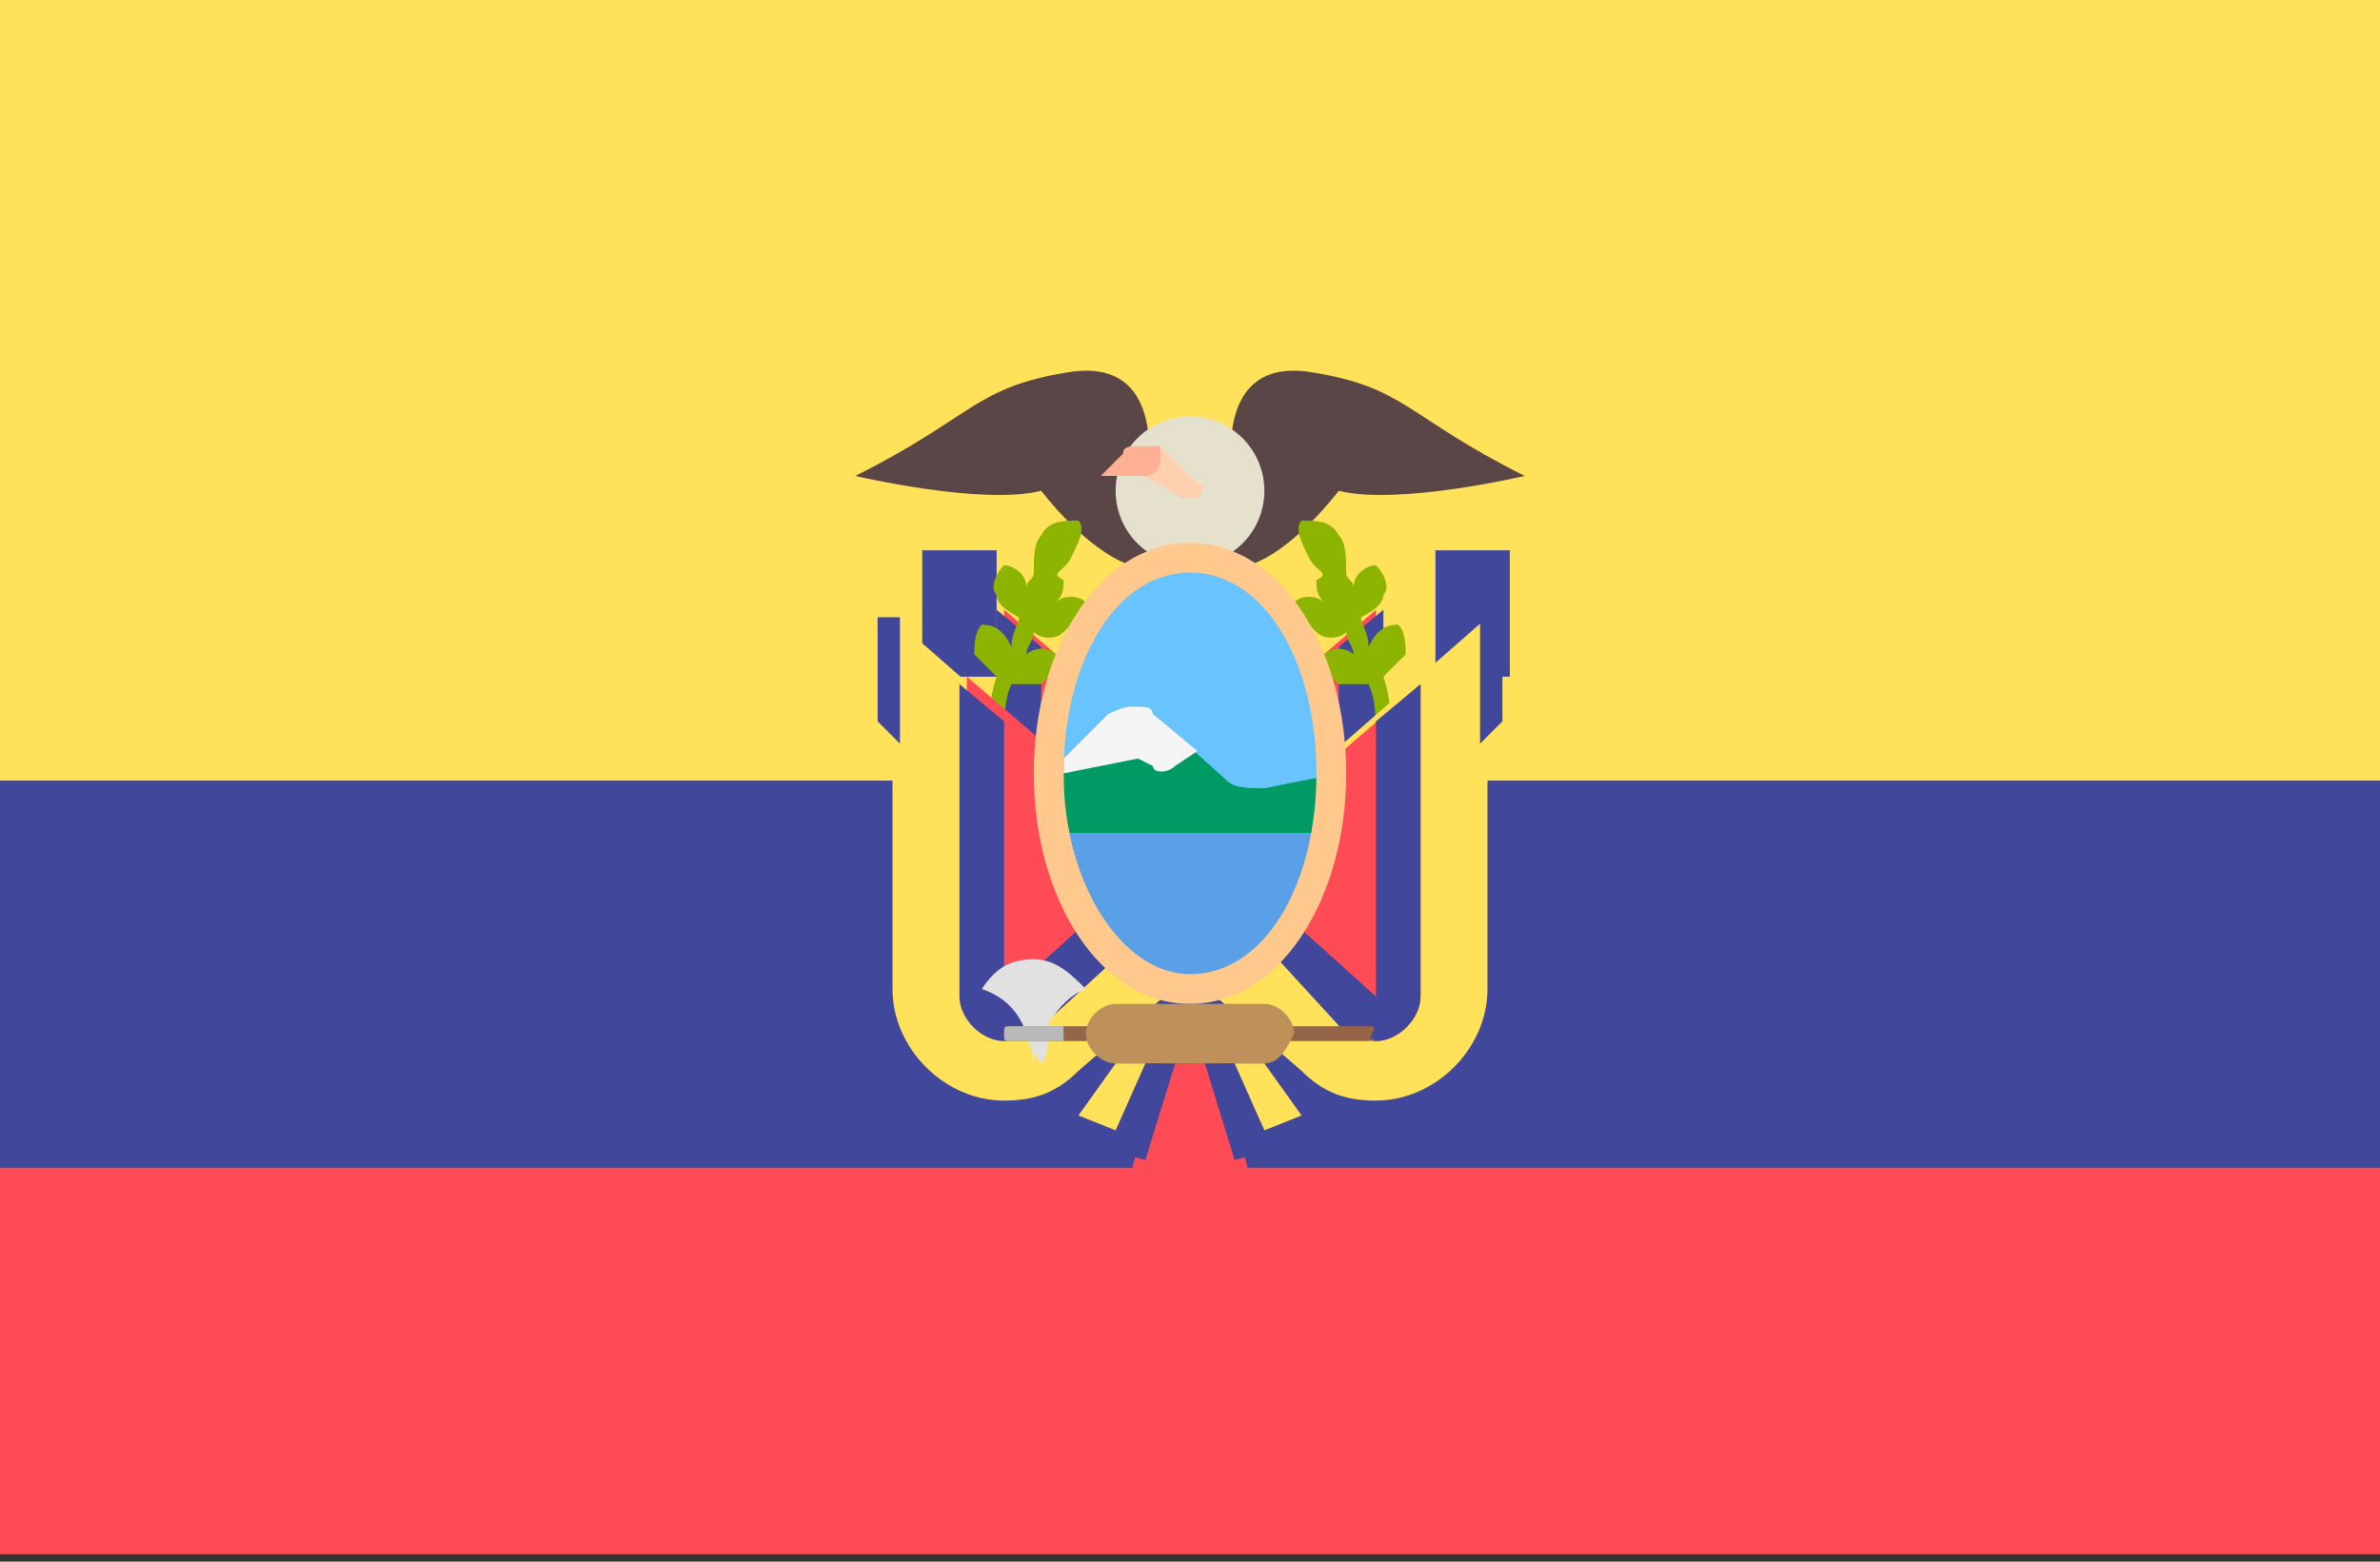 <?xml version="1.0" encoding="UTF-8"?>
<svg width="32px" height="21px" viewBox="0 0 32 21" version="1.1" xmlns="http://www.w3.org/2000/svg" xmlns:xlink="http://www.w3.org/1999/xlink">
    <rect x="0" y="0" width="32" height="21" fill="#333333" stroke="none"/>
    <title>89BE1F09-0EE5-4009-BACD-BE81D0F84446</title>
    <g id="pantallas" stroke="none" stroke-width="1" fill="none" fill-rule="evenodd">
        <g id="DSK-Selector" transform="translate(-415, -744)" fill-rule="nonzero">
            <g id="ecuador" transform="translate(415, 744)">
                <polygon id="Path" fill="#FF4B55" points="32 15.7 0 15.7 0 20.9 32 20.9"></polygon>
                <polygon id="Path" fill="#FFE15A" points="32 10.5 0 10.5 0 0 32 0"></polygon>
                <rect id="Rectangle" fill="#41479B" x="0" y="10.5" width="32" height="5.2"></rect>
                <path d="M15.4,10.8 L19.4,7.3 L19.4,12.3 C19.4,13.1 18.7,13.8 17.9,13.8 L17.9,13.8 C17.5,13.8 17.2,13.7 16.9,13.4 L15.4,12.1 L15.4,10.8 L15.4,10.8 Z" id="Path" fill="#FFE15A"></path>
                <path d="M17.6,12.8 L16.4,11.7 L16.4,10 L18.5,8.2 L18.5,9.5 L18.5,12.4 C18.5,12.7 18.2,13 17.9,13 C17.8,12.9 17.7,12.9 17.6,12.8 Z" id="Path" fill="#FF4B55"></path>
                <path d="M17,9.5 L17,11.5 L18,12.4 L18,9.5 L18,8.7 L18.6,8.2 L18.6,9.5 L18.6,12.4 C18.6,12.7 18.3,13 18,13 C17.9,13 17.7,12.9 17.6,12.9 L16.4,11.8 L16.4,10.1 L17,9.5 Z" id="Path" fill="#41479B"></path>
                <path d="M16.6,10.8 L12.6,7.3 L12.6,12.3 C12.6,13.1 13.3,13.8 14.1,13.8 L14.1,13.8 C14.5,13.8 14.8,13.7 15.1,13.4 L16.6,12.1 L16.6,10.8 Z" id="Path" fill="#FFE15A"></path>
                <path d="M14.4,12.8 L15.6,11.7 L15.6,10 L13.5,8.2 L13.5,9.5 L13.5,12.4 C13.5,12.7 13.8,13 14.1,13 C14.2,12.9 14.3,12.9 14.4,12.8 Z" id="Path" fill="#FF4B55"></path>
                <g id="Group" transform="translate(12.4, 7.4)" fill="#41479B">
                    <path d="M2.6,2.1 L2.6,4.1 L1.6,5 L1.6,2.1 L1.6,1.3 L1,0.8 L1,2.1 L1,5 C1,5.3 1.3,5.6 1.6,5.6 C1.7,5.6 1.9,5.5 2,5.5 L3.2,4.4 L3.2,2.7 L2.6,2.1 Z" id="Path"></path>
                    <rect id="Rectangle" x="6.9" y="1.77635684e-15" width="1" height="1.7"></rect>
                    <rect id="Rectangle" x="1.77635684e-15" y="1.77635684e-15" width="1" height="1.7"></rect>
                </g>
                <g id="Group" transform="translate(11.5, 4.984)" fill="#5A4646">
                    <path d="M3.9,1.616 C3.9,1.616 4.3,-0.184 2.9,0.016 C1.6,0.216 1.6,0.616 1.77635684e-15,1.416 C1.77635684e-15,1.416 1.7,1.816 2.5,1.616 C2.5,1.616 3.1,2.416 3.7,2.616 L4.3,2.616 L3.9,1.616 Z" id="Path"></path>
                    <path d="M5.1,1.616 C5.1,1.616 4.7,-0.184 6.1,0.016 C7.4,0.216 7.4,0.616 9,1.416 C9,1.416 7.3,1.816 6.5,1.616 C6.5,1.616 5.9,2.416 5.3,2.616 L4.7,2.616 L5.1,1.616 Z" id="Path"></path>
                    <path d="M5.1,2.516 L3.9,2.516 L3.9,1.516 C3.9,1.216 4.2,0.916 4.5,0.916 L4.5,0.916 C4.8,0.916 5.1,1.216 5.1,1.516 L5.1,2.516 L5.1,2.516 Z" id="Path"></path>
                </g>
                <circle id="Oval" fill="#E6E1CD" cx="16" cy="6.6" r="1"></circle>
                <path d="M15.2,6.3 L15.9,6.7 C16,6.7 16,6.7 16.1,6.7 L16.1,6.7 C16.2,6.6 16.2,6.5 16.1,6.5 L15.6,6 L15.5,6 C15.3,6 15.2,6.2 15.2,6.3 L15.2,6.3 Z" id="Path" fill="#FFD0AF"></path>
                <path d="M15.4,6.4 L14.8,6.4 L15.1,6.1 C15.1,6 15.2,6 15.3,6 L15.6,6 L15.6,6.2 C15.6,6.3 15.5,6.4 15.4,6.4 Z" id="Path" fill="#FFAF94"></path>
                <g id="Group" transform="translate(13.1, 7)" fill="#8CB400">
                    <path d="M4.5,0.5 C4.4,0.3 4.3,0.1 4.4,0 C4.6,0 4.8,0 4.9,0.2 C5,0.3 5,0.5 5,0.7 C5,0.8 5.1,0.8 5.1,0.9 C5.1,0.9 5.1,0.9 5.1,0.9 C5.1,0.7 5.3,0.6 5.4,0.6 C5.5,0.7 5.6,0.9 5.5,1 C5.5,1.1 5.4,1.2 5.2,1.3 C5.2,1.4 5.3,1.5 5.3,1.7 C5.3,1.7 5.3,1.7 5.3,1.7 C5.4,1.5 5.5,1.4 5.7,1.4 C5.8,1.5 5.8,1.7 5.8,1.8 C5.7,1.9 5.6,2 5.5,2.1 C5.6,2.4 5.6,2.6 5.6,2.9 L5.4,2.9 C5.4,2.7 5.4,2.4 5.3,2.2 C5.2,2.2 5,2.2 4.9,2.2 C4.8,2.1 4.7,2 4.7,1.8 C4.8,1.7 5,1.7 5.1,1.8 C5.1,1.8 5.1,1.8 5.1,1.8 C5.1,1.7 5,1.6 5,1.5 C4.9,1.6 4.7,1.6 4.6,1.5 C4.5,1.4 4.4,1.3 4.3,1.1 C4.4,1 4.6,1 4.7,1.1 C4.6,1 4.6,0.9 4.6,0.8 C4.8,0.7 4.6,0.7 4.5,0.5 Z" id="Path"></path>
                    <path d="M1.3,0.5 C1.4,0.3 1.5,0.1 1.4,0 C1.2,0 1,0 0.9,0.2 C0.8,0.3 0.8,0.5 0.8,0.7 C0.8,0.8 0.7,0.8 0.7,0.9 C0.7,0.9 0.7,0.9 0.7,0.9 C0.7,0.7 0.5,0.6 0.4,0.6 C0.3,0.7 0.2,0.9 0.3,1 C0.3,1.1 0.4,1.2 0.6,1.3 C0.6,1.4 0.5,1.5 0.5,1.7 C0.5,1.7 0.5,1.7 0.5,1.7 C0.4,1.5 0.3,1.4 0.1,1.4 C0,1.5 0,1.7 0,1.8 C0.1,1.9 0.2,2 0.3,2.1 C0.2,2.4 0.2,2.6 0.2,2.9 L0.4,2.9 C0.4,2.7 0.4,2.4 0.5,2.2 C0.6,2.2 0.8,2.2 0.9,2.2 C1,2.1 1.1,2 1.1,1.8 C1,1.7 0.8,1.7 0.7,1.8 C0.7,1.8 0.7,1.8 0.7,1.8 C0.7,1.7 0.8,1.6 0.8,1.5 C0.9,1.6 1.1,1.6 1.2,1.5 C1.3,1.4 1.4,1.3 1.5,1.1 C1.4,1 1.2,1 1.1,1.1 C1.2,1 1.2,0.9 1.2,0.8 C1,0.7 1.2,0.7 1.3,0.5 Z" id="Path"></path>
                </g>
                <path d="M16,11.8 L12,8.3 L12,13.3 C12,14.1 12.7,14.8 13.5,14.8 L13.5,14.8 C13.9,14.8 14.2,14.7 14.5,14.4 L16,13.1 L16,11.8 Z" id="Path" fill="#FFE15A"></path>
                <path d="M13.9,13.7 L15.1,12.6 L15.1,10.9 L13,9.1 L13,10.4 L13,13.3 C13,13.6 13.3,13.9 13.6,13.9 C13.6,13.9 13.8,13.8 13.9,13.7 Z" id="Path" fill="#FF4B55"></path>
                <path d="M14.5,10.5 L14.5,12.5 L13.5,13.4 L13.5,10.5 L13.5,9.7 L12.9,9.2 L12.9,10.5 L12.9,13.4 C12.9,13.7 13.2,14 13.5,14 C13.6,14 13.8,13.9 13.9,13.9 L15.1,12.8 L15.1,11.1 L14.5,10.5 Z" id="Path" fill="#41479B"></path>
                <path d="M16,11.8 L20,8.3 L20,13.3 C20,14.1 19.3,14.8 18.5,14.8 L18.5,14.8 C18.1,14.8 17.8,14.7 17.5,14.4 L16,13.1 L16,11.8 Z" id="Path" fill="#FFE15A"></path>
                <path d="M18.1,13.7 L17,12.7 L17,11 L19.1,9.2 L19.1,10.5 L19.1,13.4 C19.1,13.7 18.8,14 18.5,14 C18.4,13.9 18.2,13.8 18.1,13.7 Z" id="Path" fill="#FF4B55"></path>
                <path d="M17.5,10.5 L17.5,12.5 L18.5,13.4 L18.5,10.5 L18.5,9.7 L19.1,9.2 L19.1,10.5 L19.1,13.4 C19.1,13.7 18.8,14 18.5,14 C18.4,14 18.2,13.9 18.1,13.9 L17,12.7 L17,11 L17.5,10.5 Z" id="Path" fill="#41479B"></path>
                <ellipse id="Oval" fill="#69C3FF" cx="16" cy="10.4" rx="1.9" ry="2.9"></ellipse>
                <path d="M14.3,11.2 L17.8,11.2 L18,10.4 L17,10.6 C16.8,10.6 16.6,10.6 16.5,10.5 L15.5,9.6 C15.5,9.5 15.4,9.5 15.2,9.5 L15.2,9.5 C15.1,9.5 14.9,9.6 14.9,9.6 L14.3,10.2 L14.3,11.2 L14.3,11.2 Z" id="Path" fill="#009B64"></path>
                <path d="M15.8,10.3 L16.1,10.1 L15.5,9.6 C15.5,9.5 15.4,9.5 15.2,9.5 L15.2,9.5 C15.1,9.5 14.9,9.6 14.9,9.6 L14.3,10.2 L14.3,10.4 L15.3,10.2 L15.5,10.3 C15.5,10.4 15.7,10.4 15.8,10.3 Z" id="Path" fill="#F5F5F5"></path>
                <polygon id="Path" fill="#5AA0E6" points="14.3 11.2 14.5 12.3 15.4 13.3 16 13.3 16.8 13.1 17.5 12.3 17.7 11.2"></polygon>
                <path d="M16,13.5 C14.8,13.5 13.9,12.1 13.9,10.4 C13.9,8.7 14.8,7.3 16,7.3 C17.2,7.3 18.1,8.7 18.1,10.4 C18.1,12.1 17.2,13.5 16,13.5 Z M16,7.7 C15,7.7 14.3,8.9 14.3,10.4 C14.3,11.9 15.1,13.1 16,13.1 C17,13.1 17.7,11.9 17.7,10.4 C17.7,8.9 17,7.7 16,7.7 Z" id="Shape" fill="#FFC88C"></path>
                <g id="Group" transform="translate(13.2, 12.9)" fill="#E1E1E1">
                    <path d="M1.4,0.4 C1.2,0.2 1,0 0.7,0 C0.4,0 0.2,0.1 0,0.4 C0.3,0.5 0.5,0.7 0.6,1 C0.6,1.1 0.7,1.2 0.7,1.4 C0.8,0.9 1.1,0.5 1.4,0.4 Z" id="Path"></path>
                    <path d="M0.9,1 C0.9,1 0.9,1.3 0.8,1.4 L0.8,1.4 C0.7,1.3 0.7,1 0.7,1 L0.9,1 Z" id="Path"></path>
                </g>
                <path d="M18.4,14 L13.6,14 C13.5,14 13.5,14 13.5,13.9 L13.5,13.9 C13.5,13.8 13.5,13.8 13.6,13.8 L18.4,13.8 C18.5,13.8 18.5,13.8 18.4,14 L18.4,14 C18.5,13.9 18.5,14 18.4,14 Z" id="Path" fill="#966446"></path>
                <path d="M17,14.3 L15,14.3 C14.8,14.3 14.6,14.1 14.6,13.9 L14.6,13.9 C14.6,13.7 14.8,13.5 15,13.5 L17,13.5 C17.2,13.5 17.4,13.7 17.4,13.9 L17.4,13.9 C17.3,14.1 17.2,14.3 17,14.3 Z" id="Path" fill="#BE915A"></path>
                <path d="M14.3,13.8 L13.6,13.8 C13.5,13.8 13.5,13.8 13.5,13.9 C13.5,14 13.5,14 13.6,14 L14.3,14 L14.3,13.8 Z" id="Path" fill="#B9B9B9"></path>
                <polygon id="Path" fill="#FF4B55" points="16 14.3 16 16 15.2 15.8 15.6 14.3"></polygon>
                <polygon id="Path" fill="#41479B" points="15.8 14.3 15.4 15.6 14.7 15.4 15.2 14.3"></polygon>
                <polygon id="Path" fill="#FFE15A" points="15 14.3 14.5 15 15 15.2 15.4 14.3"></polygon>
                <polygon id="Path" fill="#FF4B55" points="16 14.3 16 16 16.8 15.8 16.4 14.3"></polygon>
                <polygon id="Path" fill="#41479B" points="16.2 14.3 16.6 15.6 17.3 15.4 16.8 14.3"></polygon>
                <polygon id="Path" fill="#FFE15A" points="17 14.3 17.5 15 17 15.2 16.6 14.3"></polygon>
                <g id="Group" transform="translate(11.45, 8.3)" fill="#41479B">
                    <polygon id="Path" points="0.65 1.7 0.35 1.4 0.35 0 0.65 0"></polygon>
                    <polygon id="Path" points="8.75 1.4 8.45 1.7 8.45 0 8.75 0"></polygon>
                </g>
            </g>
        </g>
    </g>
</svg>